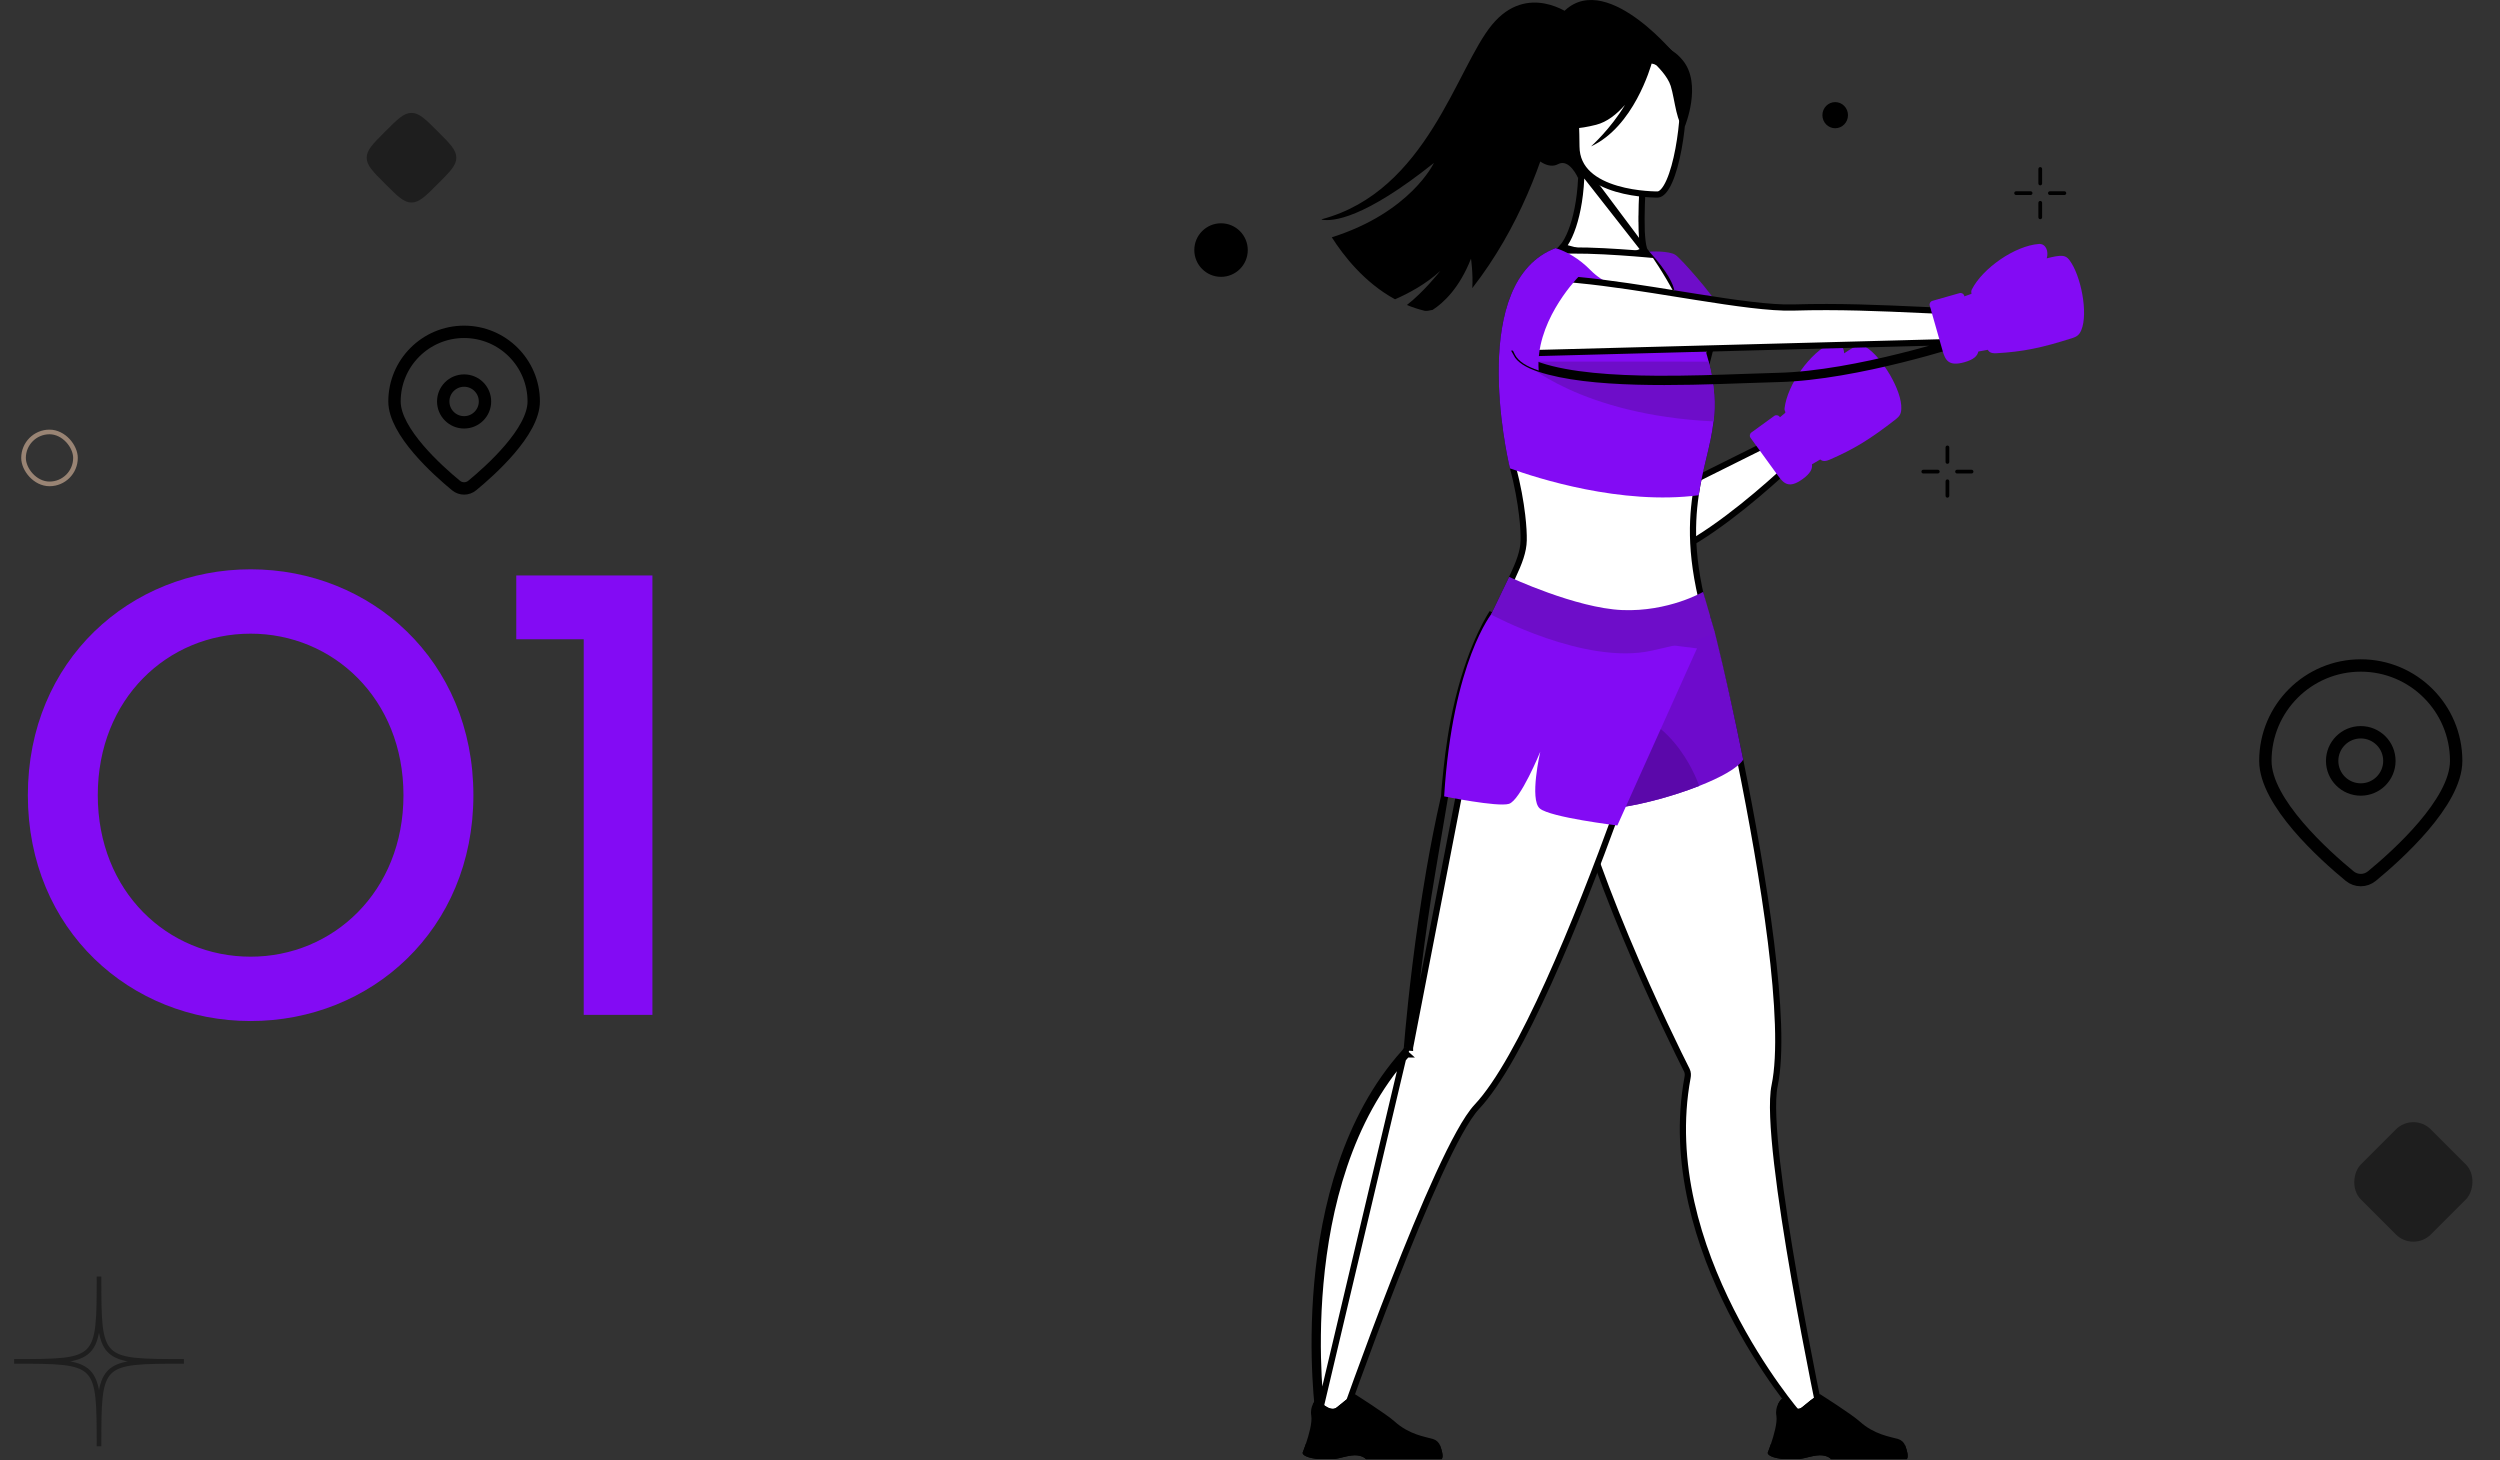 <svg xmlns="http://www.w3.org/2000/svg" width="808" height="472" viewBox="0 0 808 472" fill="none"><rect x="0" y="0" width="808" height="472" fill="#333333" stroke="none"/><rect x="780" y="359.373" width="32" height="32" rx="8" transform="rotate(45 780 359.373)" fill="#1E1E1E"></rect><path d="M32 412.571C32 440 32 440 4.571 440C32 440 32 440 32 467.429C32 440 32 440 59.429 440C32 440 32 440 32 412.571Z" stroke="#1E1E1E" stroke-width="1.5"></path><path d="M124.515 42.485C128.515 38.485 130.515 36.485 133 36.485C135.485 36.485 137.485 38.485 141.485 42.485V42.485C145.485 46.485 147.485 48.485 147.485 50.971C147.485 53.456 145.485 55.456 141.485 59.456V59.456C137.485 63.456 135.485 65.456 133 65.456C130.515 65.456 128.515 63.456 124.515 59.456V59.456C120.515 55.456 118.515 53.456 118.515 50.971C118.515 48.485 120.515 46.485 124.515 42.485V42.485Z" fill="#1E1E1E"></path><rect x="7.607" y="139.607" width="16.786" height="16.786" rx="8.393" stroke="#998474" stroke-width="1.5"></rect><path d="M172.5 129.75C172.5 139.529 158.567 152.03 152.629 156.914C151.089 158.181 148.911 158.181 147.371 156.914C141.433 152.03 127.5 139.529 127.5 129.75C127.5 117.324 137.574 107.25 150 107.25C162.426 107.25 172.5 117.324 172.5 129.75Z" stroke="black" stroke-width="4"></path><path d="M156.75 129.75C156.75 133.478 153.728 136.5 150 136.5C146.272 136.5 143.25 133.478 143.25 129.75C143.25 126.022 146.272 123 150 123C153.728 123 156.75 126.022 156.75 129.75Z" stroke="black" stroke-width="4"></path><path d="M81 330C119.8 330 153 300.6 153 257C153 213.4 119.8 184 81 184C42.2 184 9 213.4 9 257C9 300.6 42.2 330 81 330ZM31.6 257C31.6 225.8 54.2 204.8 81 204.8C107.6 204.8 130.4 225.8 130.4 257C130.4 288.2 107.6 309.2 81 309.2C54.2 309.2 31.6 288.2 31.6 257ZM188.659 328H210.859V186H166.859V206.6H188.659V328Z" fill="#830BF4"></path><path d="M793.833 245.917C793.833 259.317 774.74 276.448 766.603 283.141C764.492 284.878 761.508 284.878 759.397 283.141C751.26 276.448 732.167 259.317 732.167 245.917C732.167 228.888 745.971 215.083 763 215.083C780.029 215.083 793.833 228.888 793.833 245.917Z" stroke="black" stroke-width="4"></path><path d="M772.25 245.917C772.25 251.025 768.109 255.167 763 255.167C757.891 255.167 753.75 251.025 753.75 245.917C753.75 240.808 757.891 236.667 763 236.667C768.109 236.667 772.25 240.808 772.25 245.917Z" stroke="black" stroke-width="4"></path><path d="M535.091 85.624C535.415 84.502 535.679 83.601 535.871 82.953C536.457 83.288 537.255 83.756 538.193 84.337C540.231 85.599 542.923 87.386 545.552 89.495C548.187 91.61 550.719 94.016 552.471 96.507C554.233 99.011 555.114 101.464 554.718 103.736C553.256 112.119 549.435 125.503 545.961 136.837C544.227 142.494 542.585 147.624 541.377 151.339C540.773 153.197 540.277 154.701 539.932 155.74C539.76 156.26 539.625 156.663 539.534 156.937L539.43 157.247L539.403 157.326L539.397 157.346L539.395 157.351L539.395 157.352C539.395 157.352 539.395 157.353 540.342 157.672L539.395 157.353L538.622 159.646L540.788 158.567L576.322 140.867L581.712 147.37C581.398 147.677 580.976 148.086 580.455 148.585C579.227 149.762 577.453 151.433 575.277 153.407C570.921 157.357 564.96 162.512 558.521 167.35C552.073 172.195 545.193 176.686 538.995 179.34C532.715 182.028 527.505 182.674 524.092 180.452C522.49 179.409 521.298 177.228 520.576 173.892C519.862 170.59 519.652 166.352 519.836 161.474C520.206 151.725 522.142 139.627 524.573 127.797C527.002 115.977 529.916 104.467 532.223 95.909C533.377 91.63 534.378 88.092 535.091 85.624Z" fill="white" stroke="black" stroke-width="2"></path><path d="M571.665 142.03C571.665 142.03 575.977 146.806 577.315 153.016C577.315 153.016 582.964 147.523 583.297 147.395C583.629 147.267 588.585 144.494 590.741 141.309C592.896 138.128 594.335 135.491 591.458 130.7C588.581 125.908 580.368 124.537 579.41 125.495C578.453 126.453 575.852 138.364 575.852 138.364C575.852 138.364 575.556 139.266 571.669 142.026L571.665 142.03Z" fill="#6E0DC9"></path><path d="M475.845 93.134C476.133 88.238 475.424 83.602 475.424 83.602C471.726 93.026 466.642 97.806 463.032 100.153C461.846 100.442 460.908 100.554 460.431 100.442C458.432 99.961 456.525 99.324 454.706 98.571C460.051 94.452 465.231 87.93 465.548 87.521C460.748 91.944 454.91 94.977 450.876 96.732C440.939 91.335 434.128 82.509 430.438 76.695C455.936 68.646 463.44 52.66 463.44 52.66C440.775 70.753 430.743 71.627 427.225 71.002C427.181 70.91 427.161 70.865 427.161 70.865C461.253 61.831 470.7 21.989 482.199 8.023C493.698 -5.94 507.665 4.737 507.665 4.737C507.665 4.737 506.186 54.15 475.841 93.13L475.845 93.134Z" fill="black"></path><path d="M540.695 16.857C540.695 16.857 516.255 -12.511 503.318 6.28C503.318 6.28 493.666 10.286 490.176 26.713C486.614 43.477 497.76 56.218 503.526 53.068C507.224 51.049 510.021 57.52 510.021 57.52L540.699 16.857H540.695Z" fill="black"></path><path d="M531.515 80.921C531.446 80.759 531.385 80.591 531.331 80.42C531.108 79.716 530.95 78.82 530.836 77.829C530.606 75.838 530.532 73.284 530.54 70.698M531.515 80.921L511.351 53.97L511.159 54.951L530.968 58.875M531.515 80.921C531.398 80.975 531.272 81.031 531.138 81.091C530.223 81.496 528.922 82.016 527.412 82.478C524.354 83.412 520.603 84.056 517.468 83.199L517.467 83.198C514.612 82.42 511.418 81.562 508.759 80.847C508.425 80.758 508.1 80.67 507.785 80.586C506.718 80.299 505.768 80.044 505.001 79.836C505.298 79.5 505.59 79.111 505.875 78.677C506.761 77.328 507.639 75.451 508.415 73.12C509.89 68.686 511.029 62.51 511.116 54.943L511.157 54.951L531.515 80.921ZM530.54 70.698L531.538 70.701L530.54 70.699C530.54 70.698 530.54 70.698 530.54 70.698ZM530.54 70.698C530.548 67.611 530.67 64.435 530.79 62.034C530.849 60.833 530.909 59.824 530.953 59.114C530.958 59.03 530.963 58.95 530.968 58.875M530.968 58.875L531.83 59.045L532.025 58.065C531.027 57.993 531.027 57.993 531.027 57.993L531.027 57.993L531.027 57.994L531.027 57.998L531.026 58.013L531.022 58.069L531.007 58.288C530.997 58.434 530.984 58.632 530.968 58.875Z" fill="white" stroke="black" stroke-width="2"></path><path d="M509.215 51.718C509.215 51.718 503.153 42.139 501.699 33.949C500.661 28.099 503.638 6.424 525.422 9.545C525.422 9.545 531.748 10.17 537.694 14.185C542.422 17.378 549.249 24.273 541.616 43.192L539.633 49.583L509.215 51.722V51.718Z" fill="black"></path><path d="M537.618 61.771C536.965 62.498 536.368 62.815 535.834 62.867L535.802 62.867C535.754 62.867 535.68 62.867 535.584 62.867C535.391 62.866 535.104 62.863 534.739 62.853C534.007 62.832 532.957 62.784 531.696 62.674C529.17 62.454 525.818 61.986 522.481 61.002C519.133 60.015 515.871 58.529 513.458 56.317C511.075 54.132 509.499 51.222 509.494 47.266C509.491 44.658 509.405 42.144 509.324 39.802C509.273 38.322 509.225 36.912 509.201 35.59C509.139 32.114 509.245 29.172 509.858 26.755C510.461 24.372 511.544 22.549 513.427 21.238C515.34 19.906 518.187 19.028 522.462 18.781C531.098 18.282 536.057 19.655 539.004 21.685C541.918 23.693 543.031 26.458 543.702 29.202C544.01 30.462 544.092 33.181 543.889 36.682C543.689 40.137 543.219 44.228 542.486 48.157C541.752 52.097 540.762 55.822 539.541 58.572C538.93 59.95 538.283 61.032 537.618 61.771Z" fill="white" stroke="black" stroke-width="2"></path><path d="M534.349 82.385C534.527 82.402 534.681 82.417 534.808 82.429C534.912 82.578 535.045 82.771 535.205 83.005C535.628 83.625 536.237 84.537 536.978 85.698C538.46 88.021 540.466 91.34 542.562 95.315C547.237 104.19 552.303 116.232 553.055 127.752C553.436 133.604 552.64 138.575 551.515 143.621C551.204 145.018 550.865 146.428 550.52 147.867C549.623 151.6 548.681 155.526 548.047 159.917C546.522 170.44 546.379 183.436 552.854 204.142C554.589 209.692 554.598 213.984 553.433 217.265C552.275 220.527 549.909 222.923 546.619 224.604C539.964 228.002 529.694 228.381 518.932 226.937C508.216 225.498 497.224 222.281 489.264 218.699C485.275 216.905 482.109 215.045 480.12 213.314C479.123 212.445 478.479 211.657 478.151 210.978C477.835 210.323 477.837 209.83 478.02 209.419L478.647 208.012H478.646C481.65 201.333 484.131 196.223 486.129 192.111C487.109 190.093 487.972 188.315 488.724 186.709C491.093 181.647 492.368 178.264 492.454 174.647C492.499 172.743 492.359 169.921 491.95 166.47C491.448 162.182 490.518 156.891 488.999 151.13L488.93 150.865C488.802 150.345 488.565 149.301 488.267 147.838C486.963 141.378 484.582 126.895 485.634 112.877C486.689 98.821 491.15 85.725 503.015 81.158C503.21 81.138 503.402 81.123 503.595 81.111L503.598 81.11C508.999 80.743 516.897 81.079 523.486 81.514C526.772 81.731 529.717 81.971 531.841 82.157C532.903 82.25 533.759 82.329 534.349 82.385Z" fill="white" stroke="black" stroke-width="2"></path><path d="M543.864 19.485C539.641 14.365 536.444 15.479 534.653 17.017C534.044 16.108 533.299 15.427 532.453 14.938C516.643 8.576 510.041 20.96 510.041 20.96C508.21 33.196 499.387 40.203 499.387 40.203C499.387 40.203 504.375 43.284 515.878 40.328C519.388 39.426 522.525 36.934 525.189 33.909C520.534 41.706 514.207 47.323 514.207 47.323C527.946 40.973 533.463 21.865 534.012 19.842C535.683 21.34 538.976 24.602 539.982 27.795C541.348 32.138 541.961 41.077 544.565 40.772C544.565 40.772 550.21 27.174 543.864 19.485Z" fill="black"></path><path d="M509.311 83.466C509.311 83.466 531.215 93.599 541.897 93.871C552.574 94.144 517.938 102.77 509.311 83.466Z" fill="white"></path><path d="M553.824 136.204C552.919 144.117 550.331 151.049 549.032 160.06C523.983 163.345 496.639 154.502 488.033 151.385H488.029C488.016 151.341 488 151.277 487.984 151.209C486.839 146.61 474.627 90.83 502.781 80.177C506.407 81.355 510.321 83.518 514.039 87.3C522.024 95.426 535.458 95.61 543.443 94.849C546.701 101.031 550.17 108.792 552.25 116.881C553.171 120.455 553.816 124.093 554.049 127.687C554.245 130.723 554.137 133.52 553.828 136.204H553.824Z" fill="#830BF4"></path><path d="M533.014 81.275C533.014 81.275 539.433 81.002 541.484 82.368C543.539 83.739 553.944 95.922 554.489 97.565C554.489 97.565 541.62 96.471 540.386 97.293C540.386 97.293 545.078 94.556 533.01 81.275H533.014Z" fill="#6E0DC9"></path><path d="M588.323 456.902C588.512 457.821 588.673 458.595 588.801 459.208L581.011 456.839C580.929 456.743 580.822 456.615 580.69 456.457C580.357 456.057 579.868 455.461 579.248 454.681C578.008 453.12 576.246 450.826 574.162 447.895C569.994 442.033 564.543 433.634 559.419 423.492C549.157 403.185 540.261 376.007 545.42 348.238C545.549 347.547 545.587 346.695 545.184 345.878C545.174 345.857 545.162 345.831 545.145 345.802C543.115 341.785 534.506 324.522 525.571 303.118C521.287 292.844 516.925 281.617 513.184 270.447L513.184 270.447C510.971 263.846 508.979 257.27 507.343 250.923L507.343 250.923L507.341 250.915C507.326 250.861 507.318 250.828 507.315 250.812L507.31 250.788L507.305 250.77L507.302 250.754L507.291 250.712C503.341 235.302 501.566 221.433 503.814 211.905L551.958 200.301C552.117 200.903 552.347 201.785 552.639 202.921C553.232 205.224 554.076 208.568 555.087 212.729C557.107 221.053 559.789 232.644 562.432 245.714C566.134 264.034 569.98 285.248 572.367 304.444C574.759 323.687 575.663 340.753 573.559 350.86C573.058 353.269 572.95 356.796 573.117 361.055C573.285 365.334 573.733 370.427 574.377 376.006C575.663 387.164 577.734 400.314 579.922 412.88C582.11 425.449 584.417 437.445 586.176 446.298C587.056 450.725 587.799 454.366 588.323 456.902Z" fill="white" stroke="black" stroke-width="2"></path><path d="M453.945 340.126L454.689 340.795C454.688 340.795 454.688 340.795 454.688 340.795C435.811 361.802 428.907 390.853 426.752 414.772C425.675 426.715 425.787 437.339 426.167 444.976C426.357 448.794 426.615 451.864 426.824 453.977C426.929 455.033 427.022 455.85 427.088 456.401C427.098 456.485 427.108 456.562 427.117 456.634L433.878 459.037L433.895 458.988C434.124 458.337 434.461 457.38 434.895 456.158C435.763 453.715 437.018 450.209 438.563 445.959C441.652 437.461 445.905 425.986 450.558 414.085C455.21 402.186 460.265 389.849 464.96 379.63C467.307 374.521 469.569 369.93 471.65 366.183C473.72 362.454 475.647 359.495 477.331 357.7C484.397 350.17 492.521 335.137 500.51 317.469C508.479 299.844 516.252 279.735 522.643 262.17L523.021 261.13L523.439 261.332L545.175 213.047C545.104 213.015 545.029 212.982 544.95 212.947C544.227 212.63 543.131 212.193 541.665 211.73C538.733 210.802 534.318 209.765 528.446 209.36C522.387 208.943 510.744 206.342 500.704 203.875C495.664 202.637 490.998 201.425 487.593 200.522C485.889 200.071 484.501 199.697 483.538 199.436C483.229 199.352 482.964 199.28 482.746 199.22L455.722 338.568M453.945 340.126C454.353 339.674 454.67 339.153 454.722 338.548V338.528M453.945 340.126C415.762 382.616 426.203 457.37 426.203 457.37L453.945 340.126ZM454.722 338.528L454.972 338.548L455.719 338.608C455.72 338.595 455.721 338.581 455.722 338.568M454.722 338.528H455.722V338.548V338.568M454.722 338.528C455.051 334.425 456.485 317.65 459.502 296.964C460.231 291.944 461.06 286.699 461.982 281.342M455.722 338.568C456.056 334.41 457.488 317.699 460.491 297.108L460.491 297.108C461.219 292.096 462.047 286.86 462.967 281.513M461.982 281.342L462.967 281.513M461.982 281.342L462.967 281.512C462.967 281.512 462.967 281.512 462.967 281.513M461.982 281.342C463.324 273.578 464.879 265.592 466.662 257.768C466.69 257.635 466.718 257.507 466.75 257.387C466.822 255.488 467.142 252.287 467.587 248.16M462.967 281.513L468.581 248.268M467.587 248.16L468.581 248.268M467.587 248.16L468.581 248.267C468.581 248.267 468.581 248.268 468.581 248.268M467.587 248.16C468.2 242.523 469.166 235.143 471.173 226.741M468.581 248.268C469.192 242.651 470.152 235.318 472.145 226.975M471.173 226.741L472.145 226.976C472.145 226.976 472.145 226.975 472.145 226.975M471.173 226.741L472.146 226.973C472.145 226.974 472.145 226.974 472.145 226.975M471.173 226.741L471.174 226.735C471.234 226.488 471.294 226.242 471.353 225.992C475.865 207.417 482.303 198.062 482.303 198.062L472.145 226.975" fill="white" stroke="black" stroke-width="2"></path><path d="M563.408 245.515C561.677 248.236 556.076 251.301 549.185 254.013L549.097 254.045C541.103 257.179 531.4 259.831 523.995 260.913C517.729 261.83 513.11 261.61 512.597 259.603C508.562 243.865 500.453 220.883 502.981 211.075L554.157 204.12C554.157 204.12 558.111 219.341 563.404 245.515H563.408Z" fill="#6E0BCC"></path><path d="M425.678 471.538H431.44C433.371 471.233 434.797 470.676 436.777 470.416C439.782 470.023 441.168 471.253 441.444 471.538C441.48 471.574 441.496 471.594 441.496 471.594H465.976C466.593 470.716 466 468.677 465.424 467.179C465.035 466.161 464.181 465.388 463.132 465.083C460.536 464.33 455.419 463.661 450.731 459.418C448.095 457.034 437.999 450.655 437.999 450.655L437.947 450.643C437.726 450.643 436.668 450.972 432.077 454.85C429.701 456.85 425.658 452.026 425.658 452.026C425.658 452.026 424.897 452.655 424.332 453.825C423.875 454.75 423.543 456.016 423.807 457.583C424.172 459.786 422.994 463.889 422.052 466.662C421.484 468.34 421.003 469.534 421.003 469.534C421.003 469.534 420.726 470.917 425.686 471.538H425.678Z" fill="black"></path><path d="M424.328 453.829C425.703 454.798 428.607 456.709 430.534 456.958C433.135 457.298 437.999 450.659 437.999 450.659L437.947 450.647C437.726 450.647 436.669 450.976 432.077 454.854C429.701 456.854 425.658 452.03 425.658 452.03C425.658 452.03 424.897 452.659 424.332 453.829H424.328Z" fill="black"></path><path d="M425.678 471.538H431.44C433.371 471.233 434.797 470.676 436.777 470.416C439.782 470.023 441.168 471.253 441.444 471.538C441.48 471.574 441.496 471.594 441.496 471.594H465.976C466.593 470.716 466 468.677 465.424 467.178C464.678 466.517 464.47 470.051 464.061 470.612C463.649 471.173 444.093 470.816 442.963 469.995C441.833 469.174 438.443 467.735 433.72 468.865C429.609 469.847 423.551 467.331 422.052 466.662C421.484 468.34 421.003 469.534 421.003 469.534C421.003 469.534 420.726 470.916 425.686 471.538H425.678Z" fill="black"></path><path d="M576.001 471.538H581.762C583.693 471.233 585.12 470.676 587.099 470.416C590.104 470.023 591.49 471.253 591.766 471.538C591.802 471.574 591.818 471.594 591.818 471.594H616.299C616.916 470.716 616.323 468.677 615.746 467.179C615.357 466.161 614.504 465.388 613.454 465.083C610.858 464.33 605.741 463.661 601.054 459.418C598.417 457.034 588.321 450.655 588.321 450.655L588.269 450.643C588.048 450.643 586.991 450.972 582.399 454.85C580.023 456.85 575.981 452.026 575.981 452.026C575.981 452.026 575.219 452.655 574.654 453.825C574.198 454.75 573.865 456.016 574.13 457.583C574.494 459.786 573.316 463.889 572.375 466.662C571.802 468.34 571.325 469.534 571.325 469.534C571.325 469.534 571.048 470.917 576.009 471.538H576.001Z" fill="black"></path><path d="M574.65 453.829C576.025 454.798 578.929 456.709 580.856 456.958C583.457 457.298 588.321 450.659 588.321 450.659L588.269 450.647C588.048 450.647 586.991 450.976 582.399 454.854C580.023 456.854 575.981 452.03 575.981 452.03C575.981 452.03 575.219 452.659 574.654 453.829H574.65Z" fill="black"></path><path d="M576 471.538H581.762C583.693 471.233 585.119 470.676 587.099 470.416C590.104 470.023 591.49 471.253 591.766 471.538C591.802 471.574 591.818 471.594 591.818 471.594H616.298C616.915 470.716 616.322 468.677 615.746 467.178C615 466.517 614.792 470.051 614.383 470.612C613.975 471.173 594.415 470.816 593.285 469.995C592.155 469.174 588.765 467.735 584.042 468.865C579.931 469.847 573.873 467.331 572.375 466.662C571.802 468.34 571.325 469.534 571.325 469.534C571.325 469.534 571.048 470.916 576.008 471.538H576Z" fill="black"></path><path d="M553.824 136.204C510.65 134.121 492.372 116.873 492.372 116.873L552.25 116.881C553.171 120.455 553.816 124.093 554.049 127.687C554.245 130.724 554.137 133.52 553.828 136.204H553.824Z" fill="#6E0DC9"></path><path d="M630.205 99.552C630.205 99.552 631.123 107.173 628.503 112.41C628.503 112.41 634.408 110.583 634.921 110.607C635.434 110.631 647.321 111.58 651.528 111.119C655.735 110.659 657.931 110.983 658.339 103.383C658.748 95.786 658.544 92.705 657.105 92.637C655.667 92.569 648.756 93.799 636.023 99.276C636.023 99.276 635.27 99.653 630.205 99.549V99.552Z" fill="#6E0DC9"></path><path d="M549.181 254.013L549.093 254.045C541.099 257.179 531.396 259.831 523.991 260.913C518.775 252.539 504.688 227.762 521.423 229.129C541.548 230.771 549.177 254.009 549.177 254.009L549.181 254.013Z" fill="#5B08AA"></path><path d="M482.303 198.058C482.303 198.058 469.498 213.483 466.746 257.387C466.746 257.387 483.982 260.901 487.68 259.807C491.378 258.713 497.812 242.967 497.812 242.967C497.812 242.967 494.255 258.437 497.676 261.313C501.098 264.19 522.729 266.79 522.729 266.79L548.467 209.561C548.467 209.561 512.661 205.454 482.303 198.062V198.058Z" fill="#830BF4"></path><path d="M481.891 198.607C481.891 198.607 512.188 215.038 533.751 210.314C555.315 205.59 554.161 204.12 554.161 204.12L550.451 191.295C550.451 191.295 539.297 197.785 524.304 197.172C509.311 196.555 487.744 186.443 487.744 186.443L481.891 198.611V198.607Z" fill="#6E0DC9"></path><path d="M629.409 149.909C629.075 149.909 628.804 149.637 628.804 149.303V144.606C628.804 144.272 629.075 144 629.409 144C629.743 144 630.014 144.272 630.014 144.606V149.303C630.014 149.637 629.743 149.909 629.409 149.909Z" fill="black"></path><path d="M629.409 160.849C629.075 160.849 628.804 160.577 628.804 160.242V155.546C628.804 155.211 629.075 154.94 629.409 154.94C629.743 154.94 630.014 155.211 630.014 155.546V160.242C630.014 160.577 629.743 160.849 629.409 160.849Z" fill="black"></path><path d="M626.293 153.031H621.605C621.271 153.031 621 152.759 621 152.424C621 152.09 621.271 151.818 621.605 151.818H626.293C626.627 151.818 626.898 152.09 626.898 152.424C626.898 152.759 626.627 153.031 626.293 153.031Z" fill="black"></path><path d="M637.21 153.031H632.522C632.188 153.031 631.917 152.759 631.917 152.424C631.917 152.09 632.188 151.818 632.522 151.818H637.21C637.544 151.818 637.815 152.09 637.815 152.424C637.815 152.759 637.544 153.031 637.21 153.031Z" fill="black"></path><path d="M659.409 59.909C659.075 59.909 658.804 59.637 658.804 59.303V54.606C658.804 54.272 659.075 54 659.409 54C659.743 54 660.014 54.272 660.014 54.606V59.303C660.014 59.637 659.743 59.909 659.409 59.909Z" fill="black"></path><path d="M659.409 70.849C659.075 70.849 658.804 70.577 658.804 70.242V65.546C658.804 65.211 659.075 64.94 659.409 64.94C659.743 64.94 660.014 65.211 660.014 65.546V70.242C660.014 70.577 659.743 70.849 659.409 70.849Z" fill="black"></path><path d="M656.293 63.031H651.605C651.271 63.031 651 62.759 651 62.424C651 62.09 651.271 61.818 651.605 61.818H656.293C656.627 61.818 656.898 62.09 656.898 62.424C656.898 62.759 656.627 63.031 656.293 63.031Z" fill="black"></path><path d="M667.21 63.031H662.522C662.188 63.031 661.917 62.759 661.917 62.424C661.917 62.09 662.188 61.818 662.522 61.818H667.21C667.544 61.818 667.815 62.09 667.815 62.424C667.815 62.759 667.544 63.031 667.21 63.031Z" fill="black"></path><path d="M593.135 41.449C595.418 41.449 597.269 39.558 597.269 37.224C597.269 34.891 595.418 33 593.135 33C590.851 33 589 34.891 589 37.224C589 39.558 590.851 41.449 593.135 41.449Z" fill="black"></path><path d="M394.639 89.476C399.41 89.476 403.278 85.601 403.278 80.821C403.278 76.041 399.41 72.166 394.639 72.166C389.868 72.166 386 76.041 386 80.821C386 85.601 389.868 89.476 394.639 89.476Z" fill="black"></path><g clip-path="url(#clip0_21_78)"><path fill-rule="evenodd" clip-rule="evenodd" d="M575.164 134.697L575.282 134.861L577.145 133.305C576.927 132.915 576.698 132.545 576.765 131.979C577.675 124.336 584.935 113.934 592.068 110.697C594.077 109.786 595.924 111.759 596.046 114.196C596.046 114.196 598.393 112.546 599.631 112.033C600.87 111.52 601.751 111.314 603.141 112.21C608.329 115.558 614.758 126.209 614.506 132.105C614.438 133.728 613.981 134.525 612.702 135.52C604.362 142.002 599.163 145.187 591.289 148.585C589.552 149.334 588.819 148.911 588.298 148.499L585.624 150.066C585.843 151.508 585.131 153.004 582.609 154.834C578.286 157.971 576.547 156.357 574.674 153.775L565.774 141.509C565.375 140.959 565.499 140.182 566.049 139.783L573.437 134.423C573.987 134.023 574.764 134.147 575.164 134.697V134.697Z" fill="#830BF4"></path></g><path d="M574.871 121.486C571.565 121.567 567.897 121.697 563.984 121.837C555.271 122.147 545.345 122.501 535.501 122.439C521.223 122.35 507.295 121.382 497.687 118.199C494.036 116.988 491.78 115.501 490.899 113.81L490.898 113.809C487.697 107.697 488.708 101.447 490.594 96.628C491.535 94.225 492.684 92.208 493.598 90.792C494.054 90.085 494.45 89.531 494.73 89.156C494.77 89.103 494.807 89.054 494.842 89.008C495.003 89.025 495.199 89.044 495.428 89.067C496.168 89.142 497.254 89.251 498.636 89.389C501.4 89.664 505.351 90.053 510.098 90.507C520.292 91.486 531.743 93.323 542.685 95.079C544.554 95.379 546.408 95.676 548.239 95.967C560.734 97.949 572.191 99.614 579.585 99.39L579.585 99.39C594.18 98.947 607.841 99.566 620.803 100.153C625.493 100.365 630.091 100.574 634.609 100.726L633.92 109.692C633.683 109.767 633.382 109.863 633.021 109.977C632.027 110.289 630.577 110.736 628.759 111.275C625.121 112.353 620.007 113.797 614.108 115.26C602.291 118.19 587.385 121.181 574.871 121.486ZM574.871 121.486L574.895 122.486M574.871 121.486C574.871 121.486 574.871 121.486 574.871 121.486L574.895 122.486M574.895 122.486C600.148 121.869 634.861 110.438 634.861 110.438L490.012 114.273C491.086 116.332 493.678 117.923 497.372 119.149C513.894 124.622 542.698 123.596 564.047 122.835C567.953 122.696 571.609 122.566 574.895 122.486Z" fill="white" stroke="black" stroke-width="2"></path><g clip-path="url(#clip1_21_78)"><path fill-rule="evenodd" clip-rule="evenodd" d="M634.848 95.589L634.903 95.783L637.187 94.962C637.116 94.52 637.028 94.094 637.285 93.585C640.763 86.72 651.153 79.442 658.964 78.85C661.164 78.684 662.221 81.171 661.499 83.503C661.499 83.503 664.27 82.758 665.609 82.701C666.949 82.645 667.847 82.754 668.845 84.073C672.568 88.998 674.95 101.209 672.69 106.66C672.068 108.161 671.365 108.752 669.823 109.248C659.764 112.473 653.788 113.68 645.226 114.168C643.337 114.276 642.794 113.626 642.446 113.061L639.397 113.615C639.108 115.044 637.925 116.205 634.928 117.058C629.791 118.52 628.711 116.407 627.838 113.339L623.691 98.764C623.505 98.11 623.887 97.423 624.541 97.237L633.321 94.738C633.975 94.552 634.662 94.935 634.848 95.589V95.589Z" fill="#830BF4"></path></g><path d="M497.304 119.75C493.469 118.48 490.777 116.825 489.659 114.685C482.62 101.247 490.232 90.826 494.703 87.353C497.961 84.824 502.725 86.683 510.617 88.963C508.322 91.339 496.182 104.685 497.304 119.746V119.75Z" fill="#830BF4"></path><defs><clipPath id="clip0_21_78"><rect width="32.648" height="48.617" fill="white" transform="translate(599.352 105) rotate(54.038)"></rect></clipPath><clipPath id="clip1_21_78"><rect width="32.648" height="48.617" fill="white" transform="translate(667.761 76) rotate(74.116)"></rect></clipPath></defs></svg>